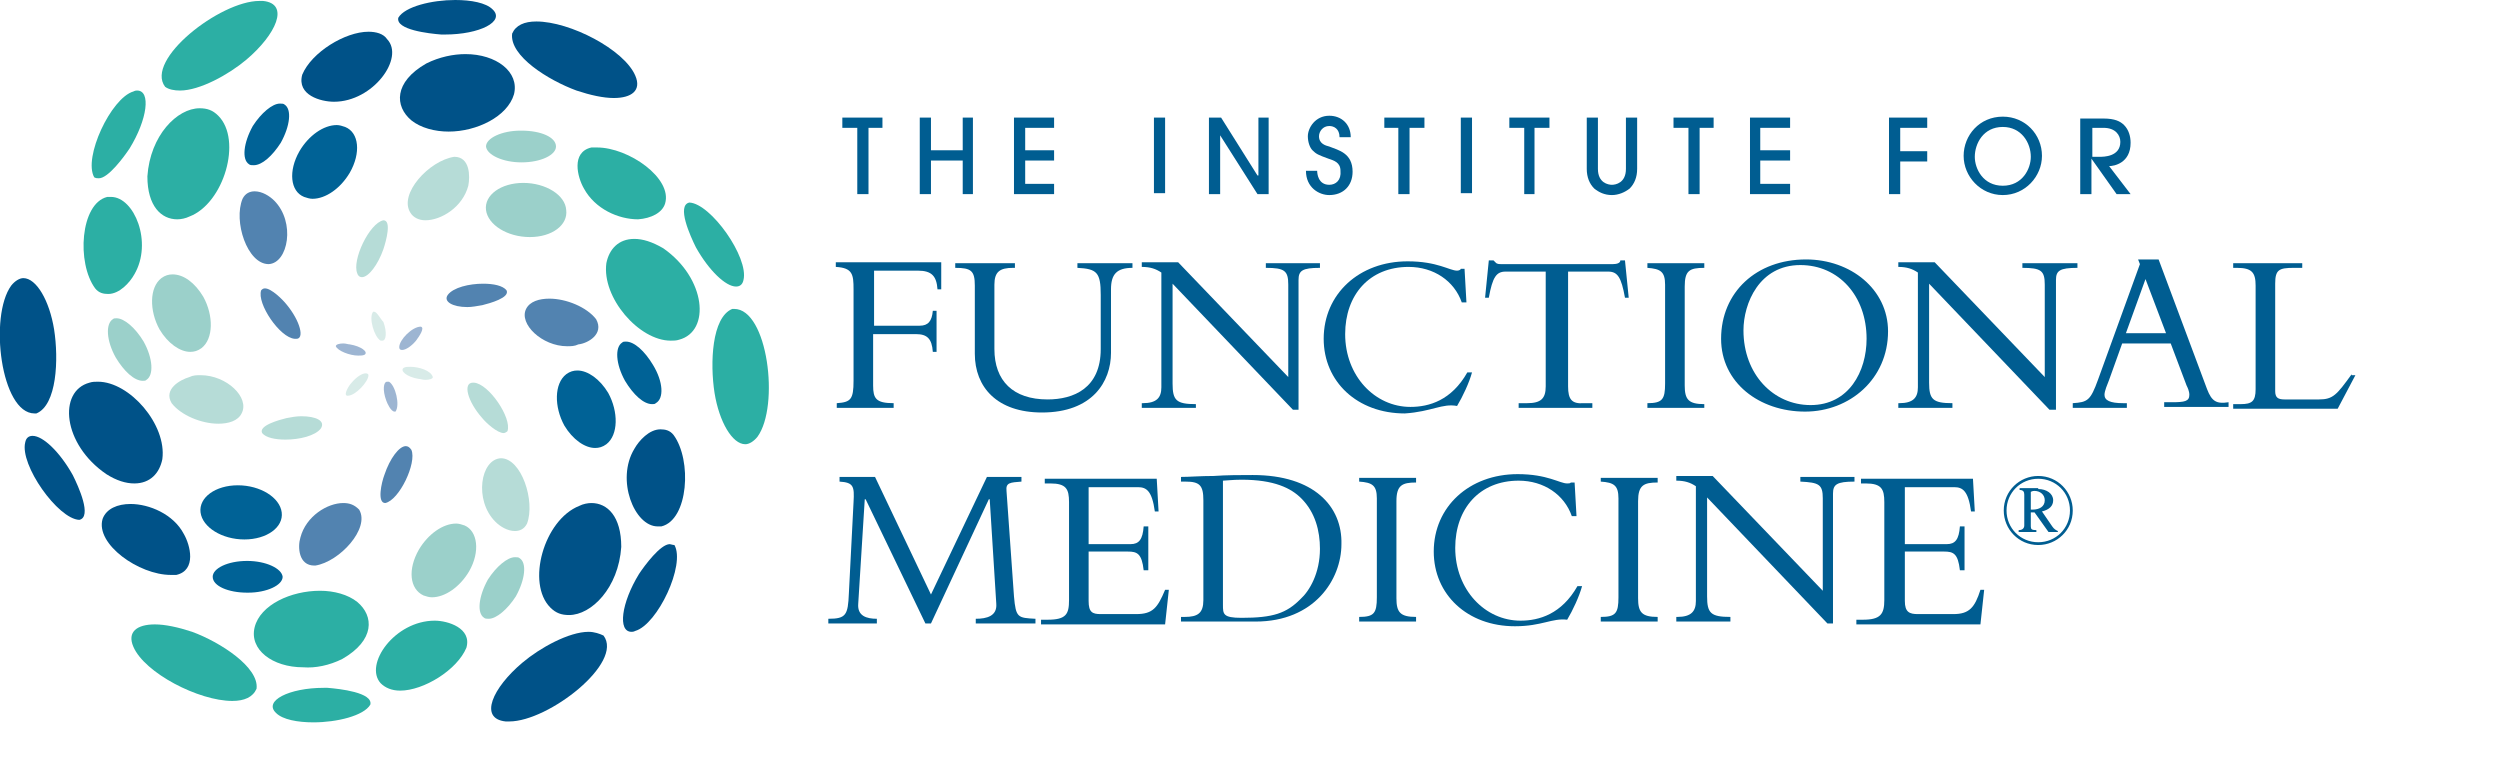 <?xml version="1.0" encoding="UTF-8"?>
<svg xmlns="http://www.w3.org/2000/svg" xmlns:xlink="http://www.w3.org/1999/xlink" width="196pt" height="60pt" viewBox="0 0 196 60" version="1.1">
<g id="surface1">
<path style=" stroke:none;fill-rule:evenodd;fill:rgb(71.373%,86.275%,84.314%);fill-opacity:1;" d="M 30.059 17.27 C 28.961 17.488 27.57 20.414 28.012 21.438 C 28.082 21.66 28.23 21.73 28.375 21.73 C 28.887 21.73 29.621 20.781 30.059 19.535 C 30.277 18.879 30.715 17.27 30.059 17.27 "/>
<path style=" stroke:none;fill-rule:evenodd;fill:rgb(71.373%,86.275%,84.314%);fill-opacity:1;" d="M 35.617 12.293 C 33.641 12.586 31.227 15.219 32.18 16.684 C 32.398 17.047 32.836 17.27 33.348 17.27 C 34.594 17.27 36.273 16.242 36.715 14.562 C 36.859 13.828 36.859 12.293 35.617 12.293 "/>
<path style=" stroke:none;fill-rule:evenodd;fill:rgb(71.373%,86.275%,84.314%);fill-opacity:1;" d="M 23.621 32.633 C 23.258 32.633 22.816 32.707 22.453 32.781 C 21.867 32.926 20.258 33.367 20.551 33.953 C 20.844 34.316 21.574 34.465 22.379 34.465 C 23.477 34.465 24.719 34.172 25.16 33.586 C 25.523 33 24.793 32.633 23.621 32.633 "/>
<path style=" stroke:none;fill-rule:evenodd;fill:rgb(71.373%,86.275%,84.314%);fill-opacity:1;" d="M 15.723 29.414 C 15.43 29.414 15.141 29.414 14.848 29.562 C 14.113 29.781 12.797 30.512 13.457 31.609 C 14.188 32.562 15.797 33.219 17.113 33.219 C 17.918 33.219 18.648 33 18.941 32.414 C 19.602 31.172 17.773 29.414 15.723 29.414 "/>
<path style=" stroke:none;fill-rule:evenodd;fill:rgb(71.373%,86.275%,84.314%);fill-opacity:1;" d="M 39.492 33.953 C 39.566 33.953 39.711 33.879 39.785 33.805 C 40.152 32.781 38.324 30.074 37.152 30 L 37.078 30 C 36.273 30 36.641 31.465 37.809 32.781 C 38.102 33.145 38.98 33.953 39.492 33.953 "/>
<path style=" stroke:none;fill-rule:evenodd;fill:rgb(71.373%,86.275%,84.314%);fill-opacity:1;" d="M 39.273 35.926 C 39.199 35.926 39.199 35.926 39.273 35.926 C 37.664 36 37.152 39.219 38.836 40.902 C 39.199 41.27 39.785 41.633 40.371 41.633 C 40.734 41.633 41.102 41.488 41.32 41.047 C 41.98 39.293 40.883 35.926 39.273 35.926 "/>
<path style=" stroke:none;fill-rule:evenodd;fill:rgb(17.255%,68.627%,64.314%);fill-opacity:1;" d="M 57.703 22.465 C 57.996 22.465 58.215 22.316 58.289 21.953 C 58.727 20.195 55.727 15.953 54.047 15.879 C 53.023 16.098 54.121 18.512 54.559 19.391 C 55.582 21.219 56.898 22.465 57.703 22.465 "/>
<path style=" stroke:none;fill-rule:evenodd;fill:rgb(17.255%,68.627%,64.314%);fill-opacity:1;" d="M 52.145 15.953 C 52.73 13.977 49.293 11.562 46.805 11.562 L 46.367 11.562 C 44.758 11.926 45.27 13.902 45.781 14.781 C 46.66 16.391 48.488 17.195 50.023 17.195 C 51.047 17.121 51.926 16.684 52.145 15.953 "/>
<path style=" stroke:none;fill-rule:evenodd;fill:rgb(17.255%,68.627%,64.314%);fill-opacity:1;" d="M 52 19.465 C 51.121 18.953 50.391 18.73 49.73 18.73 C 48.488 18.73 47.758 19.535 47.539 20.633 C 47.172 23.34 50.098 26.707 52.582 26.707 C 52.805 26.707 53.023 26.707 53.242 26.633 C 55.727 25.977 55.363 21.805 52 19.465 "/>
<path style=" stroke:none;fill-rule:evenodd;fill:rgb(17.255%,68.627%,64.314%);fill-opacity:1;" d="M 57.559 24.219 L 57.41 24.219 C 55.801 24.879 55.656 28.465 56.02 30.805 C 56.387 33.074 57.41 34.828 58.434 34.828 C 58.727 34.828 59.094 34.609 59.387 34.242 C 61.141 31.828 60.191 24.219 57.559 24.219 "/>
<path style=" stroke:none;fill-rule:evenodd;fill:rgb(17.255%,68.627%,64.314%);fill-opacity:1;" d="M 7.754 13.977 C 8.484 13.977 9.727 12.293 10.164 11.633 C 11.555 9.367 11.848 7.098 10.75 7.098 C 10.676 7.098 10.605 7.098 10.457 7.172 C 8.703 7.684 6.508 12.367 7.387 13.902 C 7.531 13.977 7.605 13.977 7.754 13.977 "/>
<path style=" stroke:none;fill-rule:evenodd;fill:rgb(17.255%,68.627%,64.314%);fill-opacity:1;" d="M 8.703 15.438 L 8.41 15.438 C 6.289 15.953 5.996 20.633 7.461 22.609 C 7.754 22.977 8.117 23.047 8.484 23.047 C 9.359 23.047 10.164 22.172 10.531 21.512 C 11.992 19.023 10.531 15.438 8.703 15.438 "/>
<path style=" stroke:none;fill-rule:evenodd;fill:rgb(17.255%,68.627%,64.314%);fill-opacity:1;" d="M 13.895 17.195 C 14.188 17.195 14.555 17.121 14.848 16.977 C 17.551 15.953 19.016 10.977 17.113 9.074 C 16.676 8.633 16.234 8.488 15.652 8.488 C 13.895 8.488 11.773 10.609 11.555 13.828 C 11.555 16.172 12.652 17.195 13.895 17.195 "/>
<path style=" stroke:none;fill-rule:evenodd;fill:rgb(17.255%,68.627%,64.314%);fill-opacity:1;" d="M 14.113 7.098 C 15.652 7.098 17.918 5.855 19.309 4.684 C 21.648 2.707 22.746 0.293 20.625 0.074 L 20.332 0.074 C 17.258 0.074 11.336 4.684 12.945 6.805 C 13.238 7.023 13.676 7.098 14.113 7.098 "/>
<path style=" stroke:none;fill-rule:evenodd;fill:rgb(17.255%,68.627%,64.314%);fill-opacity:1;" d="M 25.672 53.926 L 25.379 53.926 C 22.672 53.926 20.625 54.953 21.648 55.902 C 22.16 56.414 23.328 56.633 24.574 56.633 C 26.402 56.633 28.523 56.121 29.035 55.242 C 29.254 54.293 26.621 54 25.672 53.926 "/>
<path style=" stroke:none;fill-rule:evenodd;fill:rgb(17.255%,68.627%,64.314%);fill-opacity:1;" d="M 34.082 48.66 C 30.938 48.66 28.523 52.098 29.84 53.562 C 30.203 53.926 30.715 54.145 31.375 54.145 C 33.203 54.145 35.836 52.535 36.566 50.781 C 37.008 49.242 35.105 48.66 34.082 48.66 "/>
<path style=" stroke:none;fill-rule:evenodd;fill:rgb(17.255%,68.627%,64.314%);fill-opacity:1;" d="M 26.84 51.66 C 29.398 50.195 29.328 48.293 28.012 47.195 C 27.277 46.609 26.184 46.316 25.086 46.316 C 22.816 46.316 20.406 47.414 19.965 49.172 C 19.527 50.926 21.355 52.316 23.77 52.316 C 24.719 52.391 25.816 52.172 26.84 51.66 "/>
<path style=" stroke:none;fill-rule:evenodd;fill:rgb(17.255%,68.627%,64.314%);fill-opacity:1;" d="M 15.066 49.535 C 13.969 49.172 12.945 48.953 12.141 48.953 C 10.75 48.953 9.945 49.535 10.457 50.707 C 11.336 52.758 15.578 54.953 18.211 54.953 C 19.16 54.953 19.82 54.66 20.113 54 C 20.332 52.316 17.258 50.34 15.066 49.535 "/>
<path style=" stroke:none;fill-rule:evenodd;fill:rgb(60.784%,81.569%,79.216%);fill-opacity:1;" d="M 41.027 14.34 C 39.273 14.34 37.957 15.293 38.102 16.465 C 38.25 17.633 39.785 18.586 41.539 18.586 C 43.297 18.586 44.539 17.633 44.391 16.465 C 44.32 15.293 42.785 14.34 41.027 14.34 "/>
<path style=" stroke:none;fill-rule:evenodd;fill:rgb(60.784%,81.569%,79.216%);fill-opacity:1;" d="M 40.883 12.73 C 42.418 12.73 43.59 12.145 43.59 11.488 C 43.59 10.758 42.418 10.242 40.883 10.242 L 40.809 10.242 C 39.348 10.242 38.102 10.828 38.102 11.488 C 38.176 12.145 39.418 12.73 40.883 12.73 "/>
<path style=" stroke:none;fill-rule:evenodd;fill:rgb(60.784%,81.569%,79.216%);fill-opacity:1;" d="M 13.531 21.512 C 13.238 21.512 12.945 21.586 12.652 21.805 C 11.703 22.535 11.703 24.367 12.508 25.828 C 13.164 26.926 14.113 27.586 14.918 27.586 C 15.211 27.586 15.504 27.512 15.797 27.293 C 16.746 26.562 16.746 24.73 15.941 23.27 C 15.285 22.172 14.406 21.512 13.531 21.512 "/>
<path style=" stroke:none;fill-rule:evenodd;fill:rgb(60.784%,81.569%,79.216%);fill-opacity:1;" d="M 9.141 24.953 C 8.996 24.953 8.922 24.953 8.848 25.023 C 8.266 25.391 8.336 26.707 9.07 28.023 C 9.727 29.121 10.531 29.855 11.191 29.855 C 11.336 29.855 11.41 29.855 11.48 29.781 C 12.066 29.414 11.992 28.098 11.262 26.781 C 10.605 25.684 9.727 24.953 9.141 24.953 "/>
<path style=" stroke:none;fill-rule:evenodd;fill:rgb(60.784%,81.569%,79.216%);fill-opacity:1;" d="M 36.422 41.195 C 36.203 41.121 35.98 41.047 35.762 41.047 C 34.738 41.047 33.57 41.855 32.836 43.098 C 31.961 44.633 32.105 46.172 33.203 46.684 C 33.422 46.758 33.641 46.828 33.859 46.828 C 34.887 46.828 36.055 46.023 36.785 44.781 C 37.664 43.242 37.445 41.633 36.422 41.195 "/>
<path style=" stroke:none;fill-rule:evenodd;fill:rgb(60.784%,81.569%,79.216%);fill-opacity:1;" d="M 40.734 43.758 C 40.664 43.684 40.516 43.684 40.371 43.684 C 39.785 43.684 38.906 44.414 38.25 45.438 C 37.52 46.758 37.371 48.074 37.957 48.438 C 38.031 48.512 38.176 48.512 38.324 48.512 C 38.906 48.512 39.785 47.781 40.441 46.758 C 41.176 45.438 41.32 44.121 40.734 43.758 "/>
<path style=" stroke:none;fill-rule:evenodd;fill:rgb(84.706%,92.157%,90.98%);fill-opacity:1;" d="M 29.328 24.438 L 29.254 24.438 C 28.887 24.879 29.328 26.414 29.84 26.707 L 29.984 26.707 C 30.277 26.707 30.352 26.047 30.059 25.242 C 29.84 25.023 29.547 24.438 29.328 24.438 "/>
<path style=" stroke:none;fill-rule:evenodd;fill:rgb(84.706%,92.157%,90.98%);fill-opacity:1;" d="M 28.668 29.27 C 28.375 29.27 27.938 29.562 27.57 30 C 27.352 30.219 26.914 30.953 27.207 31.023 L 27.277 31.023 C 27.863 31.023 28.887 29.926 28.887 29.414 C 28.887 29.34 28.816 29.27 28.668 29.27 "/>
<path style=" stroke:none;fill-rule:evenodd;fill:rgb(84.706%,92.157%,90.98%);fill-opacity:1;" d="M 32.18 28.758 C 31.961 28.758 31.812 28.758 31.668 28.828 C 31.301 29.047 31.887 29.562 32.836 29.707 C 32.984 29.707 33.129 29.781 33.348 29.781 C 33.641 29.781 33.934 29.707 33.934 29.562 C 33.789 29.047 32.836 28.758 32.18 28.758 "/>
<path style=" stroke:none;fill-rule:evenodd;fill:rgb(32.157%,51.373%,69.02%);fill-opacity:1;" d="M 22.453 23.855 C 22.16 23.488 21.281 22.609 20.77 22.609 C 20.625 22.609 20.551 22.684 20.477 22.758 C 20.113 23.781 21.941 26.488 23.109 26.562 L 23.184 26.562 C 23.914 26.633 23.551 25.172 22.453 23.855 "/>
<path style=" stroke:none;fill-rule:evenodd;fill:rgb(32.157%,51.373%,69.02%);fill-opacity:1;" d="M 21.062 20.707 C 22.598 20.633 23.184 17.414 21.5 15.73 C 21.137 15.367 20.551 15 19.965 15 C 19.602 15 19.234 15.145 19.016 15.586 C 18.285 17.34 19.379 20.707 21.062 20.707 "/>
<path style=" stroke:none;fill-rule:evenodd;fill:rgb(32.157%,51.373%,69.02%);fill-opacity:1;" d="M 31.812 34.977 C 31.301 34.977 30.57 35.926 30.133 37.242 C 29.91 37.828 29.547 39.438 30.203 39.438 C 31.301 39.219 32.691 36.293 32.254 35.27 C 32.105 35.047 31.961 34.977 31.812 34.977 "/>
<path style=" stroke:none;fill-rule:evenodd;fill:rgb(32.157%,51.373%,69.02%);fill-opacity:1;" d="M 26.914 39.438 C 25.672 39.438 23.988 40.465 23.551 42.145 C 23.328 42.879 23.402 44.34 24.645 44.34 L 24.719 44.34 C 26.621 44.047 29.035 41.414 28.156 39.953 C 27.793 39.586 27.426 39.438 26.914 39.438 "/>
<path style=" stroke:none;fill-rule:evenodd;fill:rgb(32.157%,51.373%,69.02%);fill-opacity:1;" d="M 37.883 22.242 C 36.785 22.242 35.543 22.535 35.105 23.121 C 34.738 23.633 35.469 24.074 36.641 24.074 C 37.008 24.074 37.371 24 37.809 23.926 C 38.395 23.781 40.004 23.34 39.711 22.758 C 39.418 22.391 38.688 22.242 37.883 22.242 "/>
<path style=" stroke:none;fill-rule:evenodd;fill:rgb(32.157%,51.373%,69.02%);fill-opacity:1;" d="M 46.734 25.023 C 46 24.074 44.391 23.414 43.074 23.414 C 42.273 23.414 41.539 23.633 41.246 24.219 C 40.664 25.391 42.492 27.145 44.465 27.145 C 44.758 27.145 45.051 27.145 45.344 27 C 46.074 26.926 47.391 26.195 46.734 25.023 "/>
<path style=" stroke:none;fill-rule:evenodd;fill:rgb(0%,32.157%,53.333%);fill-opacity:1;" d="M 34.594 2.707 L 34.887 2.707 C 37.59 2.707 39.641 1.684 38.613 0.73 C 38.102 0.219 36.934 0 35.691 0 C 33.859 0 31.742 0.512 31.227 1.391 C 31.008 2.34 33.641 2.633 34.594 2.707 "/>
<path style=" stroke:none;fill-rule:evenodd;fill:rgb(0%,32.157%,53.333%);fill-opacity:1;" d="M 28.887 2.488 C 27.059 2.488 24.426 4.098 23.695 5.855 C 23.258 7.465 25.16 7.977 26.184 7.977 C 29.254 7.977 31.742 4.535 30.352 3.074 C 30.059 2.633 29.473 2.488 28.887 2.488 "/>
<path style=" stroke:none;fill-rule:evenodd;fill:rgb(0%,32.157%,53.333%);fill-opacity:1;" d="M 40.297 7.391 C 40.734 5.633 38.906 4.242 36.492 4.242 C 35.543 4.242 34.445 4.465 33.422 4.977 C 30.863 6.438 30.938 8.34 32.254 9.438 C 32.984 10.023 34.082 10.316 35.176 10.316 C 37.371 10.316 39.785 9.145 40.297 7.391 "/>
<path style=" stroke:none;fill-rule:evenodd;fill:rgb(0%,32.157%,53.333%);fill-opacity:1;" d="M 45.195 7.098 C 46.293 7.465 47.316 7.684 48.121 7.684 C 49.512 7.684 50.316 7.098 49.805 5.926 C 48.926 3.879 44.684 1.684 42.051 1.684 C 41.102 1.684 40.441 1.977 40.152 2.633 C 39.93 4.391 43.004 6.293 45.195 7.098 "/>
<path style=" stroke:none;fill-rule:evenodd;fill:rgb(0%,32.157%,53.333%);fill-opacity:1;" d="M 2.559 34.172 C 2.266 34.172 2.047 34.316 1.977 34.684 C 1.535 36.438 4.535 40.684 6.215 40.758 C 7.242 40.535 6.145 38.121 5.703 37.242 C 4.68 35.414 3.363 34.172 2.559 34.172 "/>
<path style=" stroke:none;fill-rule:evenodd;fill:rgb(0%,32.157%,53.333%);fill-opacity:1;" d="M 10.238 39.512 C 9.215 39.512 8.336 39.879 8.043 40.684 C 7.461 42.66 10.898 45.074 13.383 45.074 L 13.824 45.074 C 15.43 44.707 14.918 42.73 14.406 41.855 C 13.602 40.316 11.703 39.512 10.238 39.512 "/>
<path style=" stroke:none;fill-rule:evenodd;fill:rgb(0%,32.157%,53.333%);fill-opacity:1;" d="M 10.531 37.902 C 11.773 37.902 12.508 37.098 12.727 36 C 13.09 33.293 10.164 29.926 7.68 29.926 C 7.461 29.926 7.242 29.926 7.02 30 C 4.535 30.66 4.898 34.828 8.336 37.172 C 9.141 37.684 9.875 37.902 10.531 37.902 "/>
<path style=" stroke:none;fill-rule:evenodd;fill:rgb(0%,32.157%,53.333%);fill-opacity:1;" d="M 2.852 32.414 C 4.461 31.758 4.609 28.172 4.242 25.828 C 3.875 23.562 2.852 21.805 1.828 21.805 C 1.535 21.805 1.172 22.023 0.879 22.391 C -0.879 24.805 0.074 32.414 2.707 32.414 L 2.852 32.414 "/>
<path style=" stroke:none;fill-rule:evenodd;fill:rgb(0%,32.157%,53.333%);fill-opacity:1;" d="M 51.559 41.27 L 51.852 41.27 C 53.973 40.758 54.266 36.074 52.805 34.098 C 52.512 33.73 52.145 33.66 51.777 33.66 C 50.902 33.66 50.098 34.535 49.73 35.195 C 48.27 37.609 49.73 41.27 51.559 41.27 "/>
<path style=" stroke:none;fill-rule:evenodd;fill:rgb(0%,32.157%,53.333%);fill-opacity:1;" d="M 52.512 42.66 C 51.777 42.66 50.535 44.34 50.098 45 C 48.707 47.27 48.414 49.535 49.512 49.535 C 49.586 49.535 49.66 49.535 49.805 49.465 C 51.559 48.953 53.754 44.27 52.875 42.73 C 52.73 42.73 52.582 42.66 52.512 42.66 "/>
<path style=" stroke:none;fill-rule:evenodd;fill:rgb(0%,32.157%,53.333%);fill-opacity:1;" d="M 46.367 39.438 C 46.074 39.438 45.707 39.512 45.418 39.66 C 42.637 40.758 41.246 45.73 43.148 47.633 C 43.59 48.074 44.027 48.219 44.613 48.219 C 46.367 48.219 48.488 46.098 48.707 42.879 C 48.707 40.465 47.609 39.438 46.367 39.438 "/>
<path style=" stroke:none;fill-rule:evenodd;fill:rgb(0%,32.157%,53.333%);fill-opacity:1;" d="M 46.148 49.535 C 44.613 49.535 42.344 50.781 40.957 51.953 C 38.613 53.926 37.52 56.34 39.641 56.562 L 39.93 56.562 C 43.004 56.562 48.926 51.953 47.316 49.828 C 47.023 49.684 46.586 49.535 46.148 49.535 "/>
<path style=" stroke:none;fill-rule:evenodd;fill:rgb(0%,38.431%,58.824%);fill-opacity:1;" d="M 27.059 9.953 C 26.84 9.879 26.621 9.805 26.402 9.805 C 25.379 9.805 24.207 10.609 23.477 11.855 C 22.598 13.391 22.746 15 23.84 15.438 C 24.062 15.512 24.281 15.586 24.5 15.586 C 25.523 15.586 26.695 14.781 27.426 13.535 C 28.305 12 28.156 10.391 27.059 9.953 "/>
<path style=" stroke:none;fill-rule:evenodd;fill:rgb(0%,38.431%,58.824%);fill-opacity:1;" d="M 22.305 8.195 C 22.234 8.121 22.086 8.121 21.941 8.121 C 21.355 8.121 20.477 8.855 19.82 9.879 C 19.09 11.195 18.941 12.512 19.527 12.879 C 19.602 12.953 19.746 12.953 19.891 12.953 C 20.551 12.953 21.355 12.219 22.012 11.195 C 22.746 9.879 22.891 8.562 22.305 8.195 "/>
<path style=" stroke:none;fill-rule:evenodd;fill:rgb(0%,38.431%,58.824%);fill-opacity:1;" d="M 18.648 38.047 C 16.895 38.047 15.578 39 15.723 40.172 C 15.871 41.34 17.406 42.293 19.16 42.293 C 20.918 42.293 22.234 41.34 22.086 40.172 C 21.941 39 20.406 38.047 18.648 38.047 "/>
<path style=" stroke:none;fill-rule:evenodd;fill:rgb(0%,38.431%,58.824%);fill-opacity:1;" d="M 19.379 43.977 C 17.844 43.977 16.676 44.562 16.676 45.219 C 16.676 45.953 17.918 46.465 19.379 46.465 L 19.453 46.465 C 20.918 46.465 22.16 45.879 22.16 45.219 C 22.086 44.562 20.844 43.977 19.379 43.977 "/>
<path style=" stroke:none;fill-rule:evenodd;fill:rgb(0%,38.431%,58.824%);fill-opacity:1;" d="M 45.27 29.047 C 44.977 29.047 44.684 29.121 44.391 29.34 C 43.441 30.074 43.441 31.902 44.246 33.367 C 44.906 34.465 45.855 35.121 46.66 35.121 C 46.953 35.121 47.246 35.047 47.539 34.828 C 48.488 34.098 48.488 32.27 47.684 30.805 C 47.023 29.707 46.074 29.047 45.27 29.047 "/>
<path style=" stroke:none;fill-rule:evenodd;fill:rgb(0%,38.431%,58.824%);fill-opacity:1;" d="M 51.195 28.609 C 50.535 27.512 49.73 26.781 49.074 26.781 C 48.926 26.781 48.855 26.781 48.781 26.855 C 48.195 27.219 48.27 28.535 49 29.855 C 49.66 30.953 50.461 31.684 51.121 31.684 C 51.266 31.684 51.34 31.684 51.414 31.609 C 52.07 31.242 52 29.926 51.195 28.609 "/>
<path style=" stroke:none;fill-rule:evenodd;fill:rgb(61.569%,70.98%,82.353%);fill-opacity:1;" d="M 27.426 27 C 27.277 27 27.133 26.926 26.914 26.926 C 26.621 26.926 26.328 27 26.328 27.145 C 26.477 27.512 27.426 27.879 28.082 27.879 C 28.305 27.879 28.449 27.879 28.594 27.805 C 28.887 27.586 28.305 27.145 27.426 27 "/>
<path style=" stroke:none;fill-rule:evenodd;fill:rgb(61.569%,70.98%,82.353%);fill-opacity:1;" d="M 30.496 29.926 L 30.352 29.926 C 30.059 29.926 29.984 30.586 30.277 31.391 C 30.352 31.609 30.645 32.27 30.938 32.27 L 31.008 32.27 C 31.375 31.758 31.008 30.219 30.496 29.926 "/>
<path style=" stroke:none;fill-rule:evenodd;fill:rgb(61.569%,70.98%,82.353%);fill-opacity:1;" d="M 32.984 25.609 C 32.324 25.609 31.301 26.633 31.301 27.219 C 31.301 27.367 31.375 27.438 31.52 27.438 C 31.812 27.438 32.254 27.145 32.617 26.707 C 32.836 26.414 33.348 25.684 32.984 25.609 "/>
<path style=" stroke:none;fill-rule:evenodd;fill:rgb(0%,36.471%,56.863%);fill-opacity:1;" d="M 67.211 15.219 L 68.09 15.219 L 68.09 10.023 L 69.184 10.023 L 69.184 9.219 L 66.039 9.219 L 66.039 10.023 L 67.211 10.023 Z M 67.211 15.219 "/>
<path style=" stroke:none;fill-rule:evenodd;fill:rgb(0%,36.471%,56.863%);fill-opacity:1;" d="M 72.988 12.586 L 75.477 12.586 L 75.477 15.219 L 76.277 15.219 L 76.277 9.219 L 75.477 9.219 L 75.477 11.781 L 72.988 11.781 L 72.988 9.219 L 72.109 9.219 L 72.109 15.219 L 72.988 15.219 Z M 72.988 12.586 "/>
<path style=" stroke:none;fill-rule:evenodd;fill:rgb(0%,36.471%,56.863%);fill-opacity:1;" d="M 82.641 14.414 L 80.375 14.414 L 80.375 12.586 L 82.641 12.586 L 82.641 11.781 L 80.375 11.781 L 80.375 10.023 L 82.641 10.023 L 82.641 9.219 L 79.496 9.219 L 79.496 15.219 L 82.641 15.219 Z M 82.641 14.414 "/>
<path style=" stroke:none;fill-rule:evenodd;fill:rgb(0%,36.471%,56.863%);fill-opacity:1;" d="M 90.469 9.219 L 91.344 9.219 L 91.344 15.145 L 90.469 15.145 Z M 90.469 9.219 "/>
<path style=" stroke:none;fill-rule:evenodd;fill:rgb(0%,36.471%,56.863%);fill-opacity:1;" d="M 95.66 10.609 L 98.586 15.219 L 99.461 15.219 L 99.461 9.219 L 98.66 9.219 L 98.66 13.758 L 98.586 13.758 L 95.734 9.219 L 94.781 9.219 L 94.781 15.219 L 95.66 15.219 Z M 95.66 10.609 "/>
<path style=" stroke:none;fill-rule:evenodd;fill:rgb(0%,36.471%,56.863%);fill-opacity:1;" d="M 104.215 14.488 C 103.34 14.488 103.266 13.609 103.266 13.391 L 102.387 13.391 C 102.387 14.707 103.41 15.293 104.215 15.293 C 105.312 15.293 106.043 14.562 106.043 13.465 C 106.043 12 104.949 11.781 104.215 11.488 C 103.926 11.414 103.41 11.27 103.41 10.684 C 103.41 10.316 103.703 9.879 104.215 9.879 C 104.582 9.879 105.02 10.098 105.02 10.758 L 105.898 10.758 C 105.898 9.73 105.168 9.074 104.215 9.074 C 103.121 9.074 102.535 10.023 102.535 10.684 C 102.535 11.121 102.68 11.562 102.898 11.781 C 103.191 12.074 103.34 12.145 104.145 12.438 C 104.582 12.586 105.094 12.73 105.094 13.391 C 105.168 14.121 104.727 14.488 104.215 14.488 "/>
<path style=" stroke:none;fill-rule:evenodd;fill:rgb(0%,36.471%,56.863%);fill-opacity:1;" d="M 109.629 15.219 L 110.508 15.219 L 110.508 10.023 L 111.676 10.023 L 111.676 9.219 L 108.531 9.219 L 108.531 10.023 L 109.629 10.023 Z M 109.629 15.219 "/>
<path style=" stroke:none;fill-rule:evenodd;fill:rgb(0%,36.471%,56.863%);fill-opacity:1;" d="M 114.527 9.219 L 115.406 9.219 L 115.406 15.145 L 114.527 15.145 Z M 114.527 9.219 "/>
<path style=" stroke:none;fill-rule:evenodd;fill:rgb(0%,36.471%,56.863%);fill-opacity:1;" d="M 119.5 15.219 L 120.305 15.219 L 120.305 10.023 L 121.477 10.023 L 121.477 9.219 L 118.332 9.219 L 118.332 10.023 L 119.5 10.023 Z M 119.5 15.219 "/>
<path style=" stroke:none;fill-rule:evenodd;fill:rgb(0%,36.471%,56.863%);fill-opacity:1;" d="M 126.375 15.293 C 126.887 15.293 127.398 15.074 127.766 14.781 C 128.133 14.414 128.352 13.902 128.352 13.242 L 128.352 9.219 L 127.473 9.219 L 127.473 13.242 C 127.473 14.34 126.668 14.488 126.375 14.488 C 126.082 14.488 125.277 14.34 125.277 13.242 L 125.277 9.219 L 124.402 9.219 L 124.402 13.242 C 124.402 13.902 124.621 14.414 124.988 14.781 C 125.352 15.074 125.793 15.293 126.375 15.293 "/>
<path style=" stroke:none;fill-rule:evenodd;fill:rgb(0%,36.471%,56.863%);fill-opacity:1;" d="M 132.375 15.219 L 133.25 15.219 L 133.25 10.023 L 134.348 10.023 L 134.348 9.219 L 131.203 9.219 L 131.203 10.023 L 132.375 10.023 Z M 132.375 15.219 "/>
<path style=" stroke:none;fill-rule:evenodd;fill:rgb(0%,36.471%,56.863%);fill-opacity:1;" d="M 140.344 14.414 L 138.004 14.414 L 138.004 12.586 L 140.344 12.586 L 140.344 11.781 L 138.004 11.781 L 138.004 10.023 L 140.344 10.023 L 140.344 9.219 L 137.199 9.219 L 137.199 15.219 L 140.344 15.219 Z M 140.344 14.414 "/>
<path style=" stroke:none;fill-rule:evenodd;fill:rgb(0%,36.471%,56.863%);fill-opacity:1;" d="M 148.977 12.66 L 151.094 12.66 L 151.094 11.855 L 148.977 11.855 L 148.977 10.023 L 151.094 10.023 L 151.094 9.219 L 148.098 9.219 L 148.098 15.219 L 148.977 15.219 Z M 148.977 12.66 "/>
<path style=" stroke:none;fill-rule:evenodd;fill:rgb(0%,36.471%,56.863%);fill-opacity:1;" d="M 157.02 15.293 C 158.773 15.293 160.09 13.828 160.09 12.219 C 160.09 10.535 158.773 9.145 157.02 9.145 C 155.191 9.145 153.949 10.609 153.949 12.219 C 153.949 13.828 155.266 15.293 157.02 15.293 M 157.02 9.953 C 158.48 9.953 159.215 11.195 159.215 12.293 C 159.215 13.242 158.555 14.562 157.02 14.562 C 155.484 14.562 154.824 13.242 154.824 12.293 C 154.824 11.27 155.484 9.953 157.02 9.953 "/>
<path style=" stroke:none;fill-rule:evenodd;fill:rgb(0%,36.471%,56.863%);fill-opacity:1;" d="M 163.969 12.438 L 165.941 15.219 L 167.039 15.219 L 165.355 13.023 C 165.723 13.023 167.039 12.805 167.039 11.195 C 167.039 10.684 166.891 10.172 166.527 9.805 C 166.234 9.512 165.797 9.293 164.918 9.293 L 163.09 9.293 L 163.09 15.219 L 163.969 15.219 Z M 163.969 10.023 L 164.918 10.023 C 165.867 10.023 166.234 10.609 166.234 11.121 C 166.234 12.293 164.918 12.293 164.625 12.293 L 164.039 12.293 L 164.039 10.023 Z M 163.969 10.023 "/>
<path style=" stroke:none;fill-rule:evenodd;fill:rgb(0%,36.471%,56.863%);fill-opacity:1;" d="M 66.918 22.684 L 66.918 29.855 C 66.918 31.316 66.699 31.535 65.602 31.609 L 65.602 31.977 L 70.062 31.977 L 70.062 31.609 C 68.672 31.609 68.453 31.242 68.453 30.219 L 68.453 26.195 L 71.816 26.195 C 72.695 26.195 73.062 26.562 73.133 27.586 L 73.426 27.586 L 73.426 24.367 L 73.133 24.367 C 73.062 25.172 72.77 25.535 72.109 25.535 L 68.527 25.535 L 68.527 21.219 L 71.965 21.219 C 73.062 21.219 73.426 21.66 73.5 22.684 L 73.793 22.684 L 73.793 20.562 L 65.527 20.562 L 65.527 20.926 C 66.844 21 66.918 21.512 66.918 22.684 "/>
<path style=" stroke:none;fill-rule:evenodd;fill:rgb(0%,36.471%,56.863%);fill-opacity:1;" d="M 86.297 23.121 L 86.297 27.367 C 86.297 30.438 84.176 31.316 82.129 31.316 C 79.426 31.316 77.961 29.855 77.961 27.367 L 77.961 22.316 C 77.961 21.293 78.398 21 79.426 21 L 79.57 21 L 79.57 20.633 L 74.891 20.633 L 74.891 21 C 76.133 21 76.426 21.219 76.426 22.391 L 76.426 27.73 C 76.426 30.367 78.18 32.34 81.691 32.34 C 85.641 32.34 87.102 29.926 87.102 27.66 L 87.102 22.684 C 87.102 21.512 87.543 21 88.785 21 L 88.785 20.633 L 84.469 20.633 L 84.469 21 C 86.008 21.074 86.297 21.367 86.297 23.121 "/>
<path style=" stroke:none;fill-rule:evenodd;fill:rgb(0%,36.471%,56.863%);fill-opacity:1;" d="M 93.758 31.684 C 92.223 31.684 91.93 31.391 91.93 30.074 L 91.93 22.242 L 101.363 32.121 L 101.805 32.121 L 101.805 21.953 C 101.805 21.219 102.094 21 103.484 21 L 103.484 20.633 L 99.242 20.633 L 99.242 21 C 100.707 21 101 21.219 101 22.316 L 101 29.562 L 92.367 20.562 L 89.516 20.562 L 89.516 20.926 C 90.176 20.926 90.613 21.074 91.051 21.367 L 91.051 30.367 C 91.051 31.172 90.688 31.609 89.59 31.609 L 89.516 31.609 L 89.516 31.977 L 93.758 31.977 Z M 93.758 31.684 "/>
<path style=" stroke:none;fill-rule:evenodd;fill:rgb(0%,36.471%,56.863%);fill-opacity:1;" d="M 114.234 31.828 C 114.676 31.098 115.188 30 115.406 29.195 L 115.039 29.195 C 113.797 31.391 112.043 31.902 110.578 31.902 C 107.801 31.902 105.461 29.488 105.461 26.195 C 105.461 23.121 107.359 20.926 110.434 20.926 C 112.406 20.926 114.016 22.023 114.602 23.707 L 114.969 23.707 L 114.82 21.074 L 114.527 21.074 C 114.527 21.145 114.383 21.219 114.234 21.219 C 113.652 21.219 112.699 20.488 110.359 20.488 C 106.559 20.488 103.777 23.047 103.777 26.562 C 103.777 29.926 106.41 32.414 110.141 32.414 C 112.262 32.27 113.066 31.609 114.234 31.828 "/>
<path style=" stroke:none;fill-rule:evenodd;fill:rgb(0%,36.471%,56.863%);fill-opacity:1;" d="M 122.938 30.293 L 122.938 21.293 L 126.082 21.293 C 126.816 21.293 127.109 21.73 127.398 23.34 L 127.691 23.34 L 127.398 20.414 L 127.035 20.414 C 127.035 20.633 126.742 20.707 126.449 20.707 L 117.672 20.707 C 117.527 20.707 117.453 20.707 117.309 20.633 C 117.234 20.562 117.16 20.488 117.09 20.414 L 116.723 20.414 L 116.43 23.34 L 116.723 23.34 C 117.016 21.73 117.309 21.293 118.039 21.293 L 121.184 21.293 L 121.184 30.293 C 121.184 31.242 120.816 31.609 119.723 31.609 L 119.062 31.609 L 119.062 31.977 L 124.84 31.977 L 124.84 31.609 L 124.184 31.609 C 123.23 31.684 122.938 31.316 122.938 30.293 "/>
<path style=" stroke:none;fill-rule:evenodd;fill:rgb(0%,36.471%,56.863%);fill-opacity:1;" d="M 133.617 31.684 C 132.375 31.684 132.082 31.316 132.082 30.219 L 132.082 22.465 C 132.082 21.219 132.445 21 133.617 21 L 133.617 20.633 L 129.156 20.633 L 129.156 21 C 130.18 21.074 130.543 21.293 130.543 22.316 L 130.543 30.074 C 130.543 31.316 130.324 31.609 129.156 31.609 L 129.156 31.977 L 133.617 31.977 Z M 133.617 31.684 "/>
<path style=" stroke:none;fill-rule:evenodd;fill:rgb(0%,36.471%,56.863%);fill-opacity:1;" d="M 141.516 32.27 C 145.023 32.27 148.023 29.707 148.023 25.977 C 148.023 22.684 145.098 20.34 141.59 20.34 C 137.711 20.34 134.934 22.902 134.934 26.562 C 134.934 30 137.93 32.27 141.516 32.27 M 141.148 20.781 C 144.148 20.781 146.34 23.195 146.34 26.562 C 146.34 29.121 144.953 31.758 141.953 31.758 C 139.027 31.758 136.688 29.34 136.688 25.902 C 136.688 23.781 137.93 20.781 141.148 20.781 "/>
<path style=" stroke:none;fill-rule:evenodd;fill:rgb(0%,36.471%,56.863%);fill-opacity:1;" d="M 162.797 20.633 L 158.555 20.633 L 158.555 21 C 160.02 21 160.309 21.219 160.309 22.316 L 160.309 29.562 L 151.68 20.562 L 148.828 20.562 L 148.828 20.926 C 149.488 20.926 149.926 21.074 150.363 21.367 L 150.363 30.367 C 150.363 31.172 150 31.609 148.902 31.609 L 148.828 31.609 L 148.828 31.977 L 153.07 31.977 L 153.07 31.609 C 151.535 31.609 151.242 31.316 151.242 30 L 151.242 22.242 L 160.676 32.121 L 161.188 32.121 L 161.188 21.953 C 161.188 21.219 161.48 21 162.871 21 L 162.871 20.633 Z M 162.797 20.633 "/>
<path style=" stroke:none;fill-rule:evenodd;fill:rgb(0%,36.471%,56.863%);fill-opacity:1;" d="M 173.035 30.512 L 169.234 20.34 L 167.625 20.34 L 167.77 20.707 L 164.48 29.781 C 163.895 31.391 163.676 31.535 162.504 31.609 L 162.504 31.977 L 166.746 31.977 L 166.746 31.609 L 166.453 31.609 C 165.43 31.609 164.992 31.391 164.992 30.953 C 164.992 30.66 165.211 30.145 165.355 29.781 L 166.379 26.926 L 170.184 26.926 L 171.426 30.219 C 171.5 30.367 171.645 30.66 171.645 30.953 C 171.645 31.465 171.281 31.535 170.258 31.535 L 169.672 31.535 L 169.672 31.902 L 174.719 31.902 L 174.719 31.535 C 173.766 31.684 173.402 31.465 173.035 30.512 Z M 166.672 26.121 L 168.207 21.879 L 169.816 26.121 Z M 166.672 26.121 "/>
<path style=" stroke:none;fill-rule:evenodd;fill:rgb(0%,36.471%,56.863%);fill-opacity:1;" d="M 184.371 29.34 C 183.203 30.953 182.91 31.316 181.812 31.316 L 179.105 31.316 C 178.594 31.316 178.375 31.172 178.375 30.66 L 178.375 22.242 C 178.375 21.145 178.668 21 179.836 21 L 180.496 21 L 180.496 20.633 L 175.082 20.633 L 175.082 21 L 175.375 21 C 176.547 21 176.84 21.367 176.84 22.391 L 176.84 30.512 C 176.84 31.465 176.547 31.684 175.668 31.684 L 175.082 31.684 L 175.082 32.047 L 183.273 32.047 L 184.664 29.414 L 184.371 29.414 Z M 184.371 29.34 "/>
<path style=" stroke:none;fill-rule:evenodd;fill:rgb(0%,36.471%,56.863%);fill-opacity:1;" d="M 79.496 46.758 L 78.91 38.488 C 78.84 37.828 79.203 37.828 80.082 37.758 L 80.082 37.391 L 77.375 37.391 L 72.988 46.609 L 68.602 37.391 L 65.82 37.391 L 65.82 37.758 C 66.918 37.828 66.992 38.121 66.918 39.367 L 66.551 46.535 C 66.48 48.219 66.332 48.512 64.941 48.512 L 64.941 48.879 L 68.746 48.879 L 68.746 48.512 C 67.941 48.512 67.211 48.293 67.285 47.34 L 67.797 39.145 L 67.867 39.145 L 72.551 48.879 L 72.988 48.879 L 77.523 39.145 L 77.594 39.145 L 78.109 47.34 C 78.18 48.293 77.375 48.512 76.5 48.512 L 76.5 48.879 L 81.18 48.879 L 81.18 48.512 C 79.789 48.438 79.645 48.438 79.496 46.758 "/>
<path style=" stroke:none;fill-rule:evenodd;fill:rgb(0%,36.471%,56.863%);fill-opacity:1;" d="M 89.078 48.145 L 86.297 48.145 C 85.641 48.145 85.348 48 85.348 47.121 L 85.348 43.242 L 88.418 43.242 C 89.152 43.242 89.516 43.391 89.664 44.707 L 90.027 44.707 L 90.027 41.27 L 89.664 41.27 C 89.59 42.293 89.297 42.66 88.641 42.66 L 85.348 42.66 L 85.348 38.195 L 89.223 38.195 C 89.883 38.195 90.32 38.488 90.539 40.098 L 90.832 40.098 L 90.688 37.535 L 81.91 37.535 L 81.91 37.902 L 82.348 37.902 C 83.594 37.902 83.812 38.34 83.812 39.367 L 83.812 47.047 C 83.812 48.145 83.594 48.586 82.129 48.586 L 81.617 48.586 L 81.617 48.953 L 91.344 48.953 L 91.637 46.242 L 91.344 46.242 C 90.758 47.633 90.395 48.145 89.078 48.145 "/>
<path style=" stroke:none;fill-rule:evenodd;fill:rgb(0%,36.471%,56.863%);fill-opacity:1;" d="M 98.219 37.242 C 97.27 37.242 96.172 37.242 95.148 37.316 C 94.125 37.316 93.246 37.391 92.59 37.391 L 92.59 37.758 L 92.953 37.758 C 94.051 37.758 94.344 38.047 94.344 39.219 L 94.344 47.047 C 94.344 48.074 93.906 48.367 92.879 48.367 L 92.59 48.367 L 92.59 48.73 L 98.438 48.73 C 103.047 48.73 105.168 45.438 105.168 42.66 C 105.242 39.73 103.047 37.242 98.219 37.242 M 101.949 46.977 C 100.852 48.074 99.828 48.438 97.34 48.438 C 95.879 48.438 95.879 48.145 95.879 47.414 L 95.879 37.684 C 96.098 37.684 96.609 37.609 97.34 37.609 C 99.902 37.609 101.219 38.27 102.023 39.074 C 103.121 40.172 103.484 41.633 103.484 43.023 C 103.484 44.926 102.68 46.316 101.949 46.977 "/>
<path style=" stroke:none;fill-rule:evenodd;fill:rgb(0%,36.471%,56.863%);fill-opacity:1;" d="M 106.559 37.758 C 107.582 37.828 107.945 38.047 107.945 39.074 L 107.945 46.828 C 107.945 48.074 107.727 48.367 106.559 48.367 L 106.559 48.73 L 111.02 48.73 L 111.02 48.367 C 109.773 48.367 109.48 48 109.48 46.902 L 109.48 39.293 C 109.48 38.047 109.922 37.828 111.02 37.828 L 111.02 37.465 L 106.559 37.465 Z M 106.559 37.758 "/>
<path style=" stroke:none;fill-rule:evenodd;fill:rgb(0%,36.471%,56.863%);fill-opacity:1;" d="M 119.207 48.66 C 116.43 48.66 114.09 46.242 114.09 42.953 C 114.09 39.879 115.992 37.684 119.062 37.684 C 121.039 37.684 122.645 38.781 123.23 40.465 L 123.598 40.465 L 123.449 37.828 L 123.16 37.828 C 123.086 37.902 123.012 37.902 122.867 37.902 C 122.281 37.902 121.328 37.172 118.988 37.172 C 115.188 37.172 112.406 39.73 112.406 43.242 C 112.406 46.609 115.039 49.098 118.77 49.098 C 120.891 49.098 121.695 48.438 122.867 48.586 C 123.305 47.855 123.816 46.758 124.035 45.953 L 123.672 45.953 C 122.426 48.145 120.672 48.66 119.207 48.66 "/>
<path style=" stroke:none;fill-rule:evenodd;fill:rgb(0%,36.471%,56.863%);fill-opacity:1;" d="M 125.5 37.758 C 126.523 37.828 126.887 38.047 126.887 39.074 L 126.887 46.828 C 126.887 48.074 126.668 48.367 125.5 48.367 L 125.5 48.73 L 129.961 48.73 L 129.961 48.367 C 128.715 48.367 128.426 48 128.426 46.902 L 128.426 39.293 C 128.426 38.047 128.863 37.828 129.961 37.828 L 129.961 37.465 L 125.5 37.465 Z M 125.5 37.758 "/>
<path style=" stroke:none;fill-rule:evenodd;fill:rgb(0%,36.471%,56.863%);fill-opacity:1;" d="M 141.148 37.758 C 142.613 37.828 142.906 37.977 142.906 39.074 L 142.906 46.316 L 134.273 37.316 L 131.422 37.316 L 131.422 37.684 C 132.082 37.684 132.52 37.828 132.957 38.121 L 132.957 47.121 C 132.957 47.926 132.594 48.367 131.496 48.367 L 131.422 48.367 L 131.422 48.73 L 135.664 48.73 L 135.664 48.367 C 134.129 48.367 133.836 48.074 133.836 46.758 L 133.836 39 L 143.27 48.879 L 143.707 48.879 L 143.707 38.707 C 143.707 37.977 144 37.758 145.391 37.758 L 145.391 37.391 L 141.148 37.391 Z M 141.148 37.758 "/>
<path style=" stroke:none;fill-rule:evenodd;fill:rgb(0%,36.471%,56.863%);fill-opacity:1;" d="M 153.145 48.145 L 150.363 48.145 C 149.707 48.145 149.34 48 149.34 47.121 L 149.34 43.242 L 152.41 43.242 C 153.145 43.242 153.508 43.391 153.656 44.707 L 154.02 44.707 L 154.02 41.27 L 153.656 41.27 C 153.582 42.293 153.289 42.66 152.633 42.66 L 149.34 42.66 L 149.34 38.195 L 153.215 38.195 C 153.875 38.195 154.312 38.488 154.531 40.098 L 154.824 40.098 L 154.68 37.535 L 145.902 37.535 L 145.902 37.902 L 146.27 37.902 C 147.512 37.902 147.73 38.34 147.73 39.367 L 147.73 47.047 C 147.73 48.145 147.438 48.586 146.051 48.586 L 145.539 48.586 L 145.539 48.953 L 155.266 48.953 L 155.559 46.242 L 155.266 46.242 C 154.824 47.633 154.387 48.145 153.145 48.145 "/>
<path style=" stroke:none;fill-rule:evenodd;fill:rgb(0%,36.471%,56.863%);fill-opacity:1;" d="M 162.504 40.023 C 162.504 41.562 161.262 42.73 159.797 42.73 C 158.262 42.73 157.094 41.488 157.094 40.023 C 157.094 38.488 158.336 37.316 159.797 37.316 C 161.336 37.316 162.504 38.562 162.504 40.023 Z M 157.312 40.023 C 157.312 41.414 158.41 42.512 159.797 42.512 C 161.188 42.512 162.285 41.414 162.285 40.023 C 162.285 38.633 161.188 37.535 159.797 37.535 C 158.41 37.535 157.312 38.633 157.312 40.023 Z M 159.797 38.34 C 160.457 38.34 160.969 38.707 160.969 39.219 C 160.969 39.66 160.676 39.953 160.09 40.098 L 160.895 41.27 C 161.043 41.488 161.188 41.562 161.336 41.633 L 161.336 41.707 L 160.602 41.707 L 159.508 40.172 L 159.215 40.172 L 159.215 41.27 C 159.215 41.488 159.285 41.562 159.652 41.562 L 159.652 41.707 L 158.262 41.707 L 158.262 41.562 C 158.555 41.562 158.703 41.414 158.703 41.195 L 158.703 38.781 C 158.703 38.562 158.629 38.414 158.336 38.414 L 158.336 38.27 L 159.797 38.27 Z M 159.359 39.953 C 159.871 39.953 160.309 39.73 160.309 39.219 C 160.309 38.781 159.945 38.488 159.508 38.488 C 159.434 38.488 159.359 38.488 159.215 38.562 L 159.215 39.953 Z M 159.359 39.953 "/>
</g>
</svg>
